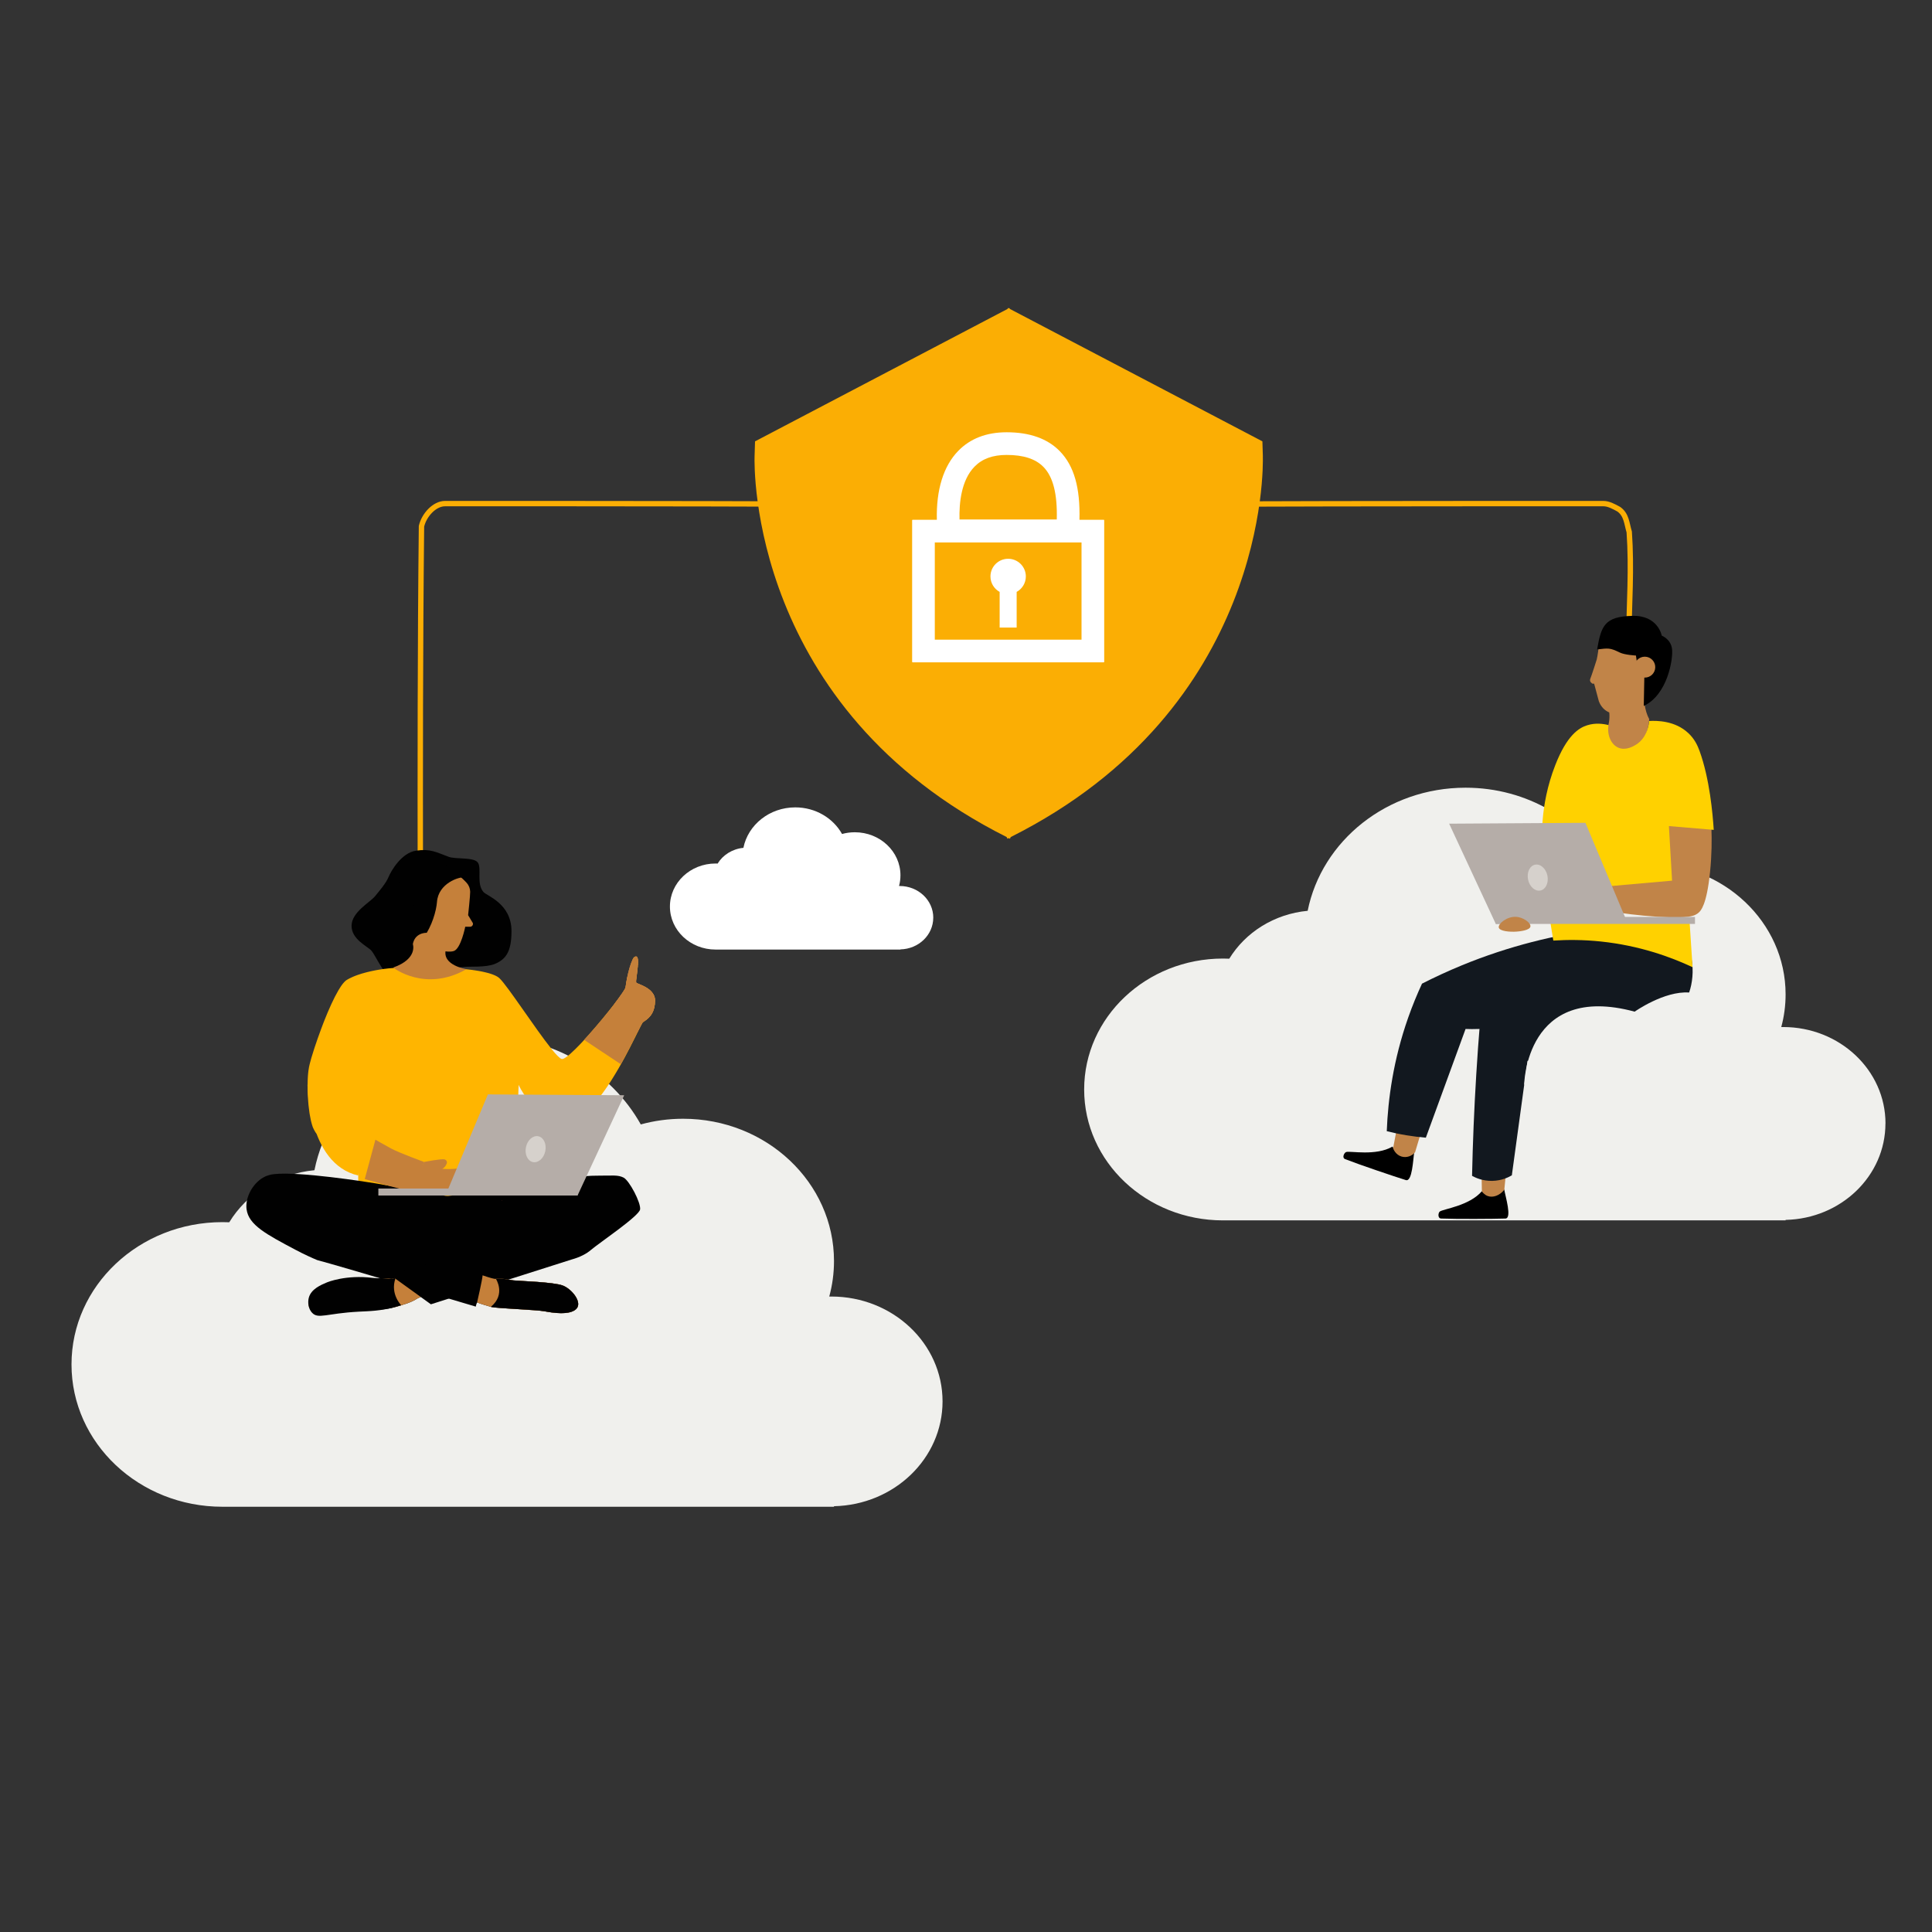 <?xml version="1.0" encoding="UTF-8"?>
<svg id="Layer_1" data-name="Layer 1" xmlns="http://www.w3.org/2000/svg" viewBox="0 0 1080 1080">
  <rect x="0" y="0" width="1080" height="1080" fill="#333333" stroke="none"/>
  <defs>
    <style>
      .cls-1 {
        fill: #010101;
      }

      .cls-2 {
        fill: #f0f0ed;
      }

      .cls-3 {
        fill: #e65358;
      }

      .cls-4 {
        fill: #fff;
      }

      .cls-5 {
        fill: #ffd100;
      }

      .cls-6 {
        fill: #ffb500;
      }

      .cls-7 {
        fill: #fbae04;
      }

      .cls-8 {
        fill: #b5ada8;
      }

      .cls-9 {
        fill: #c18448;
      }

      .cls-10 {
        fill: #d3844f;
      }

      .cls-11 {
        fill: #c5803a;
      }

      .cls-12 {
        fill: #d6d1cc;
      }

      .cls-13 {
        fill: #12181f;
      }

      .cls-14 {
        fill: #525252;
      }

      .cls-15 {
        fill: none;
        stroke: #fbae04;
        stroke-linejoin: round;
        stroke-width: 3px;
      }

      .cls-16 {
        fill-rule: evenodd;
      }
    </style>
  </defs>
  <path class="cls-2" d="m526.89,783.39c0-32.37-27.84-58.62-62.17-58.62h-1.16c1.73-6.34,2.65-12.99,2.65-19.83,0-43.93-37.77-79.55-84.36-79.55-8.21,0-16.14,1.11-23.65,3.17-16.37-29.28-48.94-49.22-86.47-49.22-47.69,0-87.37,32.21-95.96,74.82-20.39,1.93-37.88,13.15-47.62,29.1-1.27-.05-2.53-.08-3.82-.08-46.59,0-84.36,35.61-84.36,79.55s37.77,79.55,84.36,79.55h341.88v-.3c33.65-.74,60.68-26.69,60.68-58.6v.02Z"/>
  <path class="cls-4" d="m521.71,512.99c0-9.79-8.41-17.71-18.79-17.71h-.35c.52-1.92.79-3.93.79-5.99,0-13.28-11.42-24.05-25.51-24.05-2.49,0-4.88.33-7.14.97-4.94-8.84-14.8-14.88-26.14-14.88-14.42,0-26.41,9.74-29.01,22.62-6.16.59-11.45,3.98-14.4,8.79-.38-.02-.78-.03-1.16-.03-14.08,0-25.51,10.77-25.51,24.05s11.42,24.05,25.51,24.05h103.34v-.1c10.17-.22,18.35-8.06,18.35-17.71l.02-.02Z"/>
  <path class="cls-2" d="m1054,628.03c0-29.78-25.6-53.91-57.18-53.91h-1.08c1.58-5.83,2.42-11.95,2.42-18.25,0-40.41-34.74-73.18-77.6-73.18-7.56,0-14.84,1.01-21.75,2.92-15.05-26.93-45.02-45.28-79.55-45.28-43.87,0-80.37,29.64-88.27,68.82-18.76,1.77-34.84,12.09-43.82,26.77-1.17-.05-2.34-.08-3.52-.08-42.85,0-77.6,32.76-77.6,73.18s34.74,73.18,77.6,73.18h314.51v-.27c30.96-.68,55.81-24.56,55.81-53.9h.02Z"/>
  <path class="cls-15" d="m590.84,282.23c101.7-.71,204.3-.71,305.46-.71,2.89,0,5.78,1.58,8.67,3.17,4.34,3.17,4.34,7.92,5.78,12.67,1.45,20.6,0,39.61-.32,60.98"/>
  <path class="cls-15" d="m234.91,699.36c.7-134.27-.76-270.51.7-405.17,1.46-6.34,7.3-12.67,13.14-12.67,96.32,0,194.11,0,290.61.71"/>
  <g>
    <g>
      <path id="Head" class="cls-9" d="m924.06,366.22c-1.47-13.23-29.39-16.16-30.24-5.7-.6,5.7-1.25,8.19-1.25,8.19,0,0-2.82,8.94-3.58,10.71-.76,1.77,1.25,2.76,1.25,2.76h.89l2.63,9.81c1.3,3.44,3.53,5.29,5.83,6.27.87,8.38-3.91,12.55-.46,17.59,5.35,5.02,14.96,3.83,18.47-.65,3.88-4.94,4.32-13.2,4.32-13.2-1.31-2.39-2.06-5.2-2.49-7.67,3.14-7.53,6.08-14.88,4.61-28.09l.02-.02Z"/>
      <path class="cls-16" d="m918.9,394.6c13.24-6.23,16.44-26.12,15.79-31.75-.65-5.62-5.75-7.51-5.75-7.51,0,0-2.08-11.52-16.51-11.06-15.75.33-17.36,5.94-19.64,18.77,6.29-.71,7-1.06,12.74,1.74,2.72,1.33,8.98,1.66,8.98,1.66l1.39,10.12,3.3,1.41-.32,16.6h.02Z"/>
      <circle class="cls-9" cx="919.45" cy="372.94" r="5.85"/>
    </g>
    <path d="m828.37,665.9c-7.02,8.21-21.66,9.92-23.53,11.36-.89.7-1.31,3.83.78,3.91,8.49.33,29.53.22,35.93,0,3.74-.13,0-12.29-.65-16.1-.08-.44-.63-.59-.92-.24-.54.68-7.57,5.59-11.63,1.05l.02.02Z"/>
    <path d="m778.44,640.93c-9.32,5.47-23.7,2.3-25.95,3.07-1.06.36-2.5,3.2-.54,3.96,7.91,3.09,27.84,9.84,33.95,11.72,3.58,1.09,4.02-11.61,4.64-15.43.08-.44-.41-.76-.79-.52-.74.48-8.98,2.8-11.33-2.8h.02Z"/>
    <path class="cls-9" d="m828.07,647.47c.1,6.13.21,12.28.3,18.41.55.84,1.57,2.08,3.23,2.69,2.96,1.11,6.75-.25,9.32-3.5.7-7.08,1.41-14.16,2.11-21.24-4.99,1.22-9.96,2.42-14.96,3.64Z"/>
    <path class="cls-9" d="m778.75,641.87c1.22-6.43,2.44-12.88,3.68-19.31,4.85.59,9.7,1.17,14.54,1.76-1.98,6.61-3.94,13.2-5.93,19.8-1.87,2.23-4.82,3.18-7.51,2.42-3.49-1-4.69-4.36-4.78-4.66v-.02Z"/>
    <path class="cls-13" d="m891.58,519.72c-21.85,2.96-47.42,8.79-74.6,19.99-7.84,3.23-15.19,6.65-22.07,10.16-2.72,5.88-5.35,12.23-7.75,19.06-8.32,23.65-11.26,45.56-11.95,63.4,3.39.86,7.1,1.66,11.09,2.31,3.82.63,7.41,1.05,10.76,1.33,7.4-20.26,14.8-40.51,22.2-60.77,8.82.35,22.46-.3,37.59-6.13,28.41-10.93,43.06-32.76,47.94-40.87-4.4-2.84-8.81-5.66-13.21-8.49v.02Z"/>
    <path class="cls-13" d="m894.72,533.79c-16.05,7.37-32.89,16.08-50.17,26.38-5.93,3.53-11.66,7.11-17.17,10.69-.81,9.82-1.54,19.82-2.15,29.96-1.19,19.34-1.95,38.18-2.34,56.48,1.76.98,5.8,2.92,11.26,2.82,5.35-.1,9.25-2.08,10.98-3.11,2.92-21.31,5.81-42.62,8.73-63.92,13.48-3.53,24.41-5.89,31.54-7.32,23.1-4.66,30.69-4.64,41.11-11.26,5.2-3.3,13.99-8.89,17.74-19.71,3.68-10.61,2.72-26.87-7.89-34.08-11.2-7.6-30.92-3.56-41.62,13.04l-.02.03Z"/>
    <path class="cls-9" d="m956.7,463.18c.22,5.88.25,14.32-.79,24.48-1.9,18.41-5.2,21.48-6.34,22.5-2.14,1.89-5.43,3.44-23.1,2.3-10.54-.68-19.53-1.9-26.5-3.06-.73-4.61-1.47-9.24-2.2-13.85,11.98-1.62,23.94-3.25,35.91-4.86-.44-10.99-.9-21.99-1.35-33,8.13,1.84,16.25,3.68,24.38,5.51l-.02-.02Z"/>
    <path class="cls-5" d="m943.7,409.74c-7.38-6.91-17.55-6.95-21.83-6.7-.08,1.11-.76,9.16-7.32,13.23-1.24.76-5.67,3.52-9.9,1.68-3.96-1.73-6.38-6.86-5.5-12.63-2.93-.74-7.3-1.36-11.96.13-4.55,1.44-11.23,5.48-17.79,22.27-4.58,11.71-6.31,22.32-6.97,29.77-.02.21-.32,3.58-.43,7.24-.55,19.72,4.58,50.93,6.32,61.06,7.83-.51,16.79-.51,26.62.52,21.53,2.27,38.94,8.6,51.2,14.35-.57-8.87-1.14-17.73-1.73-26.6-12.07-.35-24.16-.68-36.23-1.03-3.47-5.83-6.94-11.66-10.41-17.49,12.31-1.08,24.62-2.17,36.93-3.25-.59-10.17-1.19-20.34-1.77-30.51,8.35.71,16.71,1.41,25.06,2.12-.57-8.94-2.27-28.53-7.95-44.17-1.08-2.96-2.74-6.65-6.31-9.98l-.03-.02Z"/>
    <rect class="cls-8" x="836.18" y="512.57" width="111.33" height="3.91"/>
    <path class="cls-8" d="m909.29,514.78c-7.67-18.27-15.35-36.55-23.02-54.82-25.4.16-50.79.32-76.19.48,8.7,18.69,17.4,37.37,26.09,56.07,24.37-.57,48.75-1.14,73.11-1.73h0Z"/>
    <path class="cls-12" d="m854.21,491.73c.84,3.99,3.94,6.7,6.92,6.07,2.98-.63,4.71-4.37,3.87-8.36-.84-3.99-3.94-6.7-6.92-6.07s-4.71,4.37-3.87,8.36Z"/>
    <path class="cls-9" d="m837.81,518.39c-.29-2.14,4.66-6.1,9.55-5.88,4.17.17,8.4,3.37,8.17,5.35-.27,2.36-6.75,2.84-7.79,2.92-3.41.25-9.63-.13-9.93-2.39Z"/>
  </g>
  <path class="cls-2" d="m852.04,606.25s.7-57.22,61.74-40.73c0,0,16.49-11.68,30.45-10.69,13.96.98,28.74,17.51,28.74,17.51l-75.2,56.53-45.72-22.62v.02Z"/>
  <path class="cls-2" d="m272.35,745.24s-.87-57.22-75.93-40.73c0,0-20.28-11.68-37.45-10.69-17.17.98-35.34,17.51-35.34,17.51l92.5,56.53,56.23-22.62v.02Z"/>
  <circle class="cls-7" cx="538.36" cy="282.15" r="6.72"/>
  <circle class="cls-7" cx="589.69" cy="282.15" r="6.72"/>
  <g>
    <path class="cls-1" d="m250.78,478.96c4.03,1.5,14.47,0,16.47,3.41,2.01,3.42-1,11.65,3.01,16.27,1.96,2.26,15.67,6.43,15.67,21.9,0,11.45-3.15,15.77-9.37,18.32-4.99,2.05-14.34,1.32-16.55,1.65-2.21.33-15.27.73-20.49,2.74-5.22,2.01-13.06,6.63-18.68,5.02-5.63-1.61-10.85-14.26-13.26-16.88-2.41-2.61-11.05-6.23-11.05-13.86,0-7.63,10.25-13.06,13.06-16.47,2.81-3.42,6.23-7.43,7.63-10.85,1.41-3.42,7.23-13.46,15.27-14.67,8.04-1.21,11.25.8,18.28,3.41Z"/>
    <path class="cls-6" d="m366.14,558.79c-.01-.19-.03-.37-.06-.56-.01-.07-.02-.14-.03-.2-.01-.06-.02-.13-.03-.18-.02-.14-.05-.28-.1-.4-.03-.13-.06-.26-.12-.38-.03-.13-.07-.24-.13-.36-.02-.06-.05-.13-.09-.19-.05-.15-.13-.28-.19-.41-.04-.09-.09-.17-.14-.26-.05-.09-.1-.16-.15-.24-.04-.07-.1-.16-.15-.23s-.1-.16-.16-.23c-.09-.13-.18-.26-.29-.38-.11-.14-.22-.28-.36-.42-.4-.46-.86-.87-1.35-1.24-.02-.02-.04-.04-.07-.06-.09-.06-.18-.14-.28-.2-.56-.42-1.15-.79-1.73-1.11-.15-.07-.29-.15-.43-.22-.23-.13-.47-.24-.69-.35-.18-.09-.35-.17-.52-.26-.04-.01-.07-.03-.11-.04-.01,0-.03-.01-.05-.02h0c-.05-.03-.1-.05-.15-.07-.97-.43-1.81-.76-2.37-1.01-.13-.06-.24-.12-.34-.17-.03-.01-.06-.03-.09-.04h0s-.01-.01-.01-.01c-.05-.03-.1-.05-.14-.09h0s-.02-.02-.03-.03c-.03-.02-.04-.03-.06-.05-.01-.01-.02-.02-.02-.04-.01-.01-.03-.03-.04-.05-.03-.05-.06-.11-.09-.18-.01-.01-.01-.02-.02-.03-.02-.05-.04-.12-.06-.19-.01-.02-.01-.04-.02-.06,0-.02-.01-.04-.02-.06h0s0-.03-.01-.03c-.03-.14-.06-.3-.1-.46l.35-.89c.18-1.89.65-4.8.86-7.35-1.16-.05-2.44-.11-2.45-.16,0-.07,1.32-.14,2.48-.21.19-2.72.06-4.95-1.06-4.95h-.04c-.06,0-.1,0-.15.01-.05.01-.11.01-.15.02-.06.02-.14.04-.19.06-.04.01-.09.02-.12.04-.04.01-.07.03-.11.05-.09.04-.16.1-.23.15-.03.02-.06.04-.1.07-.28.24-.49.57-.67.97-.02.06-.05.14-.09.21-.02.05-.04.11-.05.17-.02.05-.03.1-.05.15-.01.02-.01.04-.02.06-.01.03-.02.07-.03.12-.02.1-.05.19-.07.29-.01.05-.02.12-.03.17l-.03.13c-.03.18-.06.37-.1.56-.01.1-.03.19-.04.3-.05.38-.09.8-.12,1.21-.02.27-.03.53-.04.8-.01.19-1.59,4.04-2.53,6.42l-.82,4.98c0,.06-.01.12-.01.17-.01.05-.02.12-.04.19-.02.07-.04.15-.09.24-.01.03-.02.05-.04.09-.06.16-.15.35-.27.56-.12.21-.26.45-.41.71-.03.05-.06.11-.11.17-.04.07-.1.15-.14.23-.04.06-.07.13-.12.19h-.01c-.04.07-.1.15-.14.22l-.13.19s-.04.06-.06.1h0s-.01.01-.01.01c-.12.18-.23.37-.36.56h-.01s-.02.05-.04.07c-.01.01-.02.02-.03.03-.12.18-.24.36-.38.55-.51.73-1.1,1.55-1.73,2.43-.24.33-.5.67-.76,1.01-.19.26-.39.52-.6.79-.15.19-.3.39-.45.6s-.3.4-.46.61c-3.85,5-8.94,11.17-13.82,16.65-.65.71-1.28,1.43-1.9,2.11-.19.21-.38.43-.57.64-.09.1-.17.18-.26.28-.09.09-.16.17-.24.27h-.01c-.17.2-.35.38-.52.58-.19.2-.38.41-.57.62-.33.35-.65.69-.97,1.02-.94.98-1.85,1.9-2.71,2.76-.98.97-1.9,1.84-2.76,2.6-.14.13-.28.24-.4.36-.53.46-1.03.86-1.5,1.22-.11.09-.22.17-.33.26-.04.02-.09.05-.12.07-.09.06-.16.12-.23.17-1.05.73-1.86,1.1-2.36,1.01-1.05-.19-3.14-2.37-5.81-5.69-9.01-11.2-24.6-35.33-29.02-39.43-.15-.15-.32-.29-.5-.43-.07-.05-.14-.11-.22-.15-.06-.05-.14-.11-.21-.16-.11-.06-.22-.14-.34-.21-.11-.05-.2-.12-.31-.17-.07-.04-.14-.07-.21-.12-.1-.05-.18-.1-.28-.14-.14-.07-.29-.14-.44-.21-.26-.12-.53-.23-.81-.35-.13-.04-.24-.1-.37-.14-.01-.01-.02-.01-.03-.01-.12-.05-.24-.1-.37-.14-.11-.04-.22-.09-.33-.12-.16-.06-.34-.12-.51-.17-.18-.06-.36-.12-.55-.18-.18-.05-.36-.11-.55-.16-.09-.03-.17-.05-.27-.07-.24-.06-.5-.14-.76-.2-.63-.17-1.28-.32-1.95-.46-.2-.05-.42-.1-.63-.14-.2-.04-.42-.09-.63-.13-.2-.03-.4-.07-.62-.12-.44-.07-.87-.16-1.32-.23-.42-.06-.84-.14-1.27-.2-.67-.1-1.34-.19-2.02-.29-.21-.02-.44-.05-.65-.08-.43-.05-.85-.11-1.27-.15-.35-.04-.69-.07-1.03-.12-.23-.02-.47-.05-.69-.07-.28-.02-.55-.05-.83-.09-.12-.01-.24-.02-.36-.03-.37-.03-.74-.07-1.12-.1-.48-.04-.95-.09-1.4-.12-.26-.02-.5-.04-.73-.06-.47-.03-.92-.06-1.35-.09-.03-.01-.06-.01-.11-.01-.13-.01-.24-.02-.37-.02-.1-.01-.18-.02-.28-.02-.09,0-.16-.01-.24-.01-.21-.02-.43-.03-.63-.04-.11,0-.2-.01-.3-.01-.15-.01-.3-.02-.44-.02-.14-.01-.28-.02-.42-.02-.07-.01-.15-.01-.22-.01-.61-.06-1.14-.05-1.75-.11v.02c-.15,0-.29-.01-.4-.01-.34-.01-.53-.01-.53-.01h-25.13c-.53,0-1.09.01-1.65.02-.57.02-1.17.05-1.77.09-.22.02-.45.03-.67.04-.36.03-.72.05-1.1.1-.22.01-.45.03-.68.05-.21.02-.44.04-.65.06-.3.03-.6.06-.9.11-.29.03-.6.06-.89.11-.06,0-.13.01-.2.02-.3.04-.6.09-.9.12-.3.04-.61.1-.9.14-.06,0-.12.02-.17.02-.32.05-.64.1-.96.15-.34.06-.68.12-1.02.18-.38.06-.78.14-1.16.2-.81.16-1.61.32-2.41.5-.5.11-1.01.22-1.5.35-.28.06-.55.13-.83.2-.39.1-.77.19-1.15.3l-.48.14c-.16.03-.31.09-.46.13-.07.02-.14.03-.2.05-.27.07-.52.16-.78.23-.63.19-1.23.38-1.84.6-.14.04-.28.1-.42.14-.43.15-.84.31-1.23.46-.1.04-.19.07-.29.12-.09.02-.16.06-.23.09-.14.06-.28.12-.41.17-.14.05-.28.12-.4.17l-.22.1c-.12.05-.24.11-.37.17-.98.44-1.89.9-2.7,1.39-.19.11-.39.24-.59.4-.05.04-.11.09-.15.13-.44.37-.89.84-1.35,1.4-.06.07-.13.16-.19.23-.05.07-.12.16-.18.23-.06.09-.13.16-.19.24-.24.34-.5.69-.76,1.07-.46.67-.92,1.39-1.37,2.19-2.6,4.43-5.41,10.68-7.95,17.12-.19.48-.37.95-.55,1.42-.13.33-.26.67-.38,1-.13.31-.24.61-.35.93-.07.18-.15.37-.21.55-.13.33-.26.66-.37.99-1.22,3.29-2.35,6.51-3.33,9.46-.14.45-.29.88-.43,1.31-.42,1.29-.8,2.51-1.14,3.65-.04.13-.07.26-.12.38-.03.12-.07.24-.11.36-.06.22-.13.44-.19.64-.01.05-.03.11-.04.16-.06.21-.12.43-.18.63-.2.72-.38,1.39-.54,2.01-.07.26-.13.5-.19.75-.11.45-.2.86-.28,1.23-.02.07-.04.15-.05.21-.14.66-.26,1.4-.35,2.2-.05.39-.1.81-.14,1.23-.04.44-.09.87-.12,1.33-.03.45-.06.93-.09,1.4-.03.47-.04.96-.06,1.45-.01.27-.01.52-.02.78-.01.5-.02,1.01-.02,1.52,0,.29-.01.6-.01.89,0,.36.01.72.01,1.09v.27c.01.32.01.63.02.95.01.34.02.69.03,1.04.01.49.03.97.05,1.46.01.19.02.37.03.56.01.34.03.69.05,1.03.05.84.11,1.68.18,2.51.01.16.02.32.04.49.02.24.04.5.06.76l.06.64c.15,1.4.32,2.79.52,4.12.03.23.07.46.11.68.15.94.55,2.97.59,3.11.06.28.12.54.18.81.03.14.06.27.1.4l.1.38c.06.26.14.5.2.74.07.24.14.48.21.71s.15.46.22.68c.07.21.15.43.22.63.16.42,1.19,2.44,1.44,2.73.04.05.09.11.13.16.04.05.1.11.14.16.05.05.11.11.17.16.03.03.07.07.13.12.06.06.15.13.23.19.07.06.15.12.23.18.1.06.2.14.31.19.1.07.2.13.32.19.23.14.49.27.77.39.1.04.2.09.31.13.26.11.52.21.81.31.28.1.56.19.86.28.15.04.3.08.45.13.16.03.31.07.47.12.01,0,.02.01.03.01.14.03.3.06.45.1.67.16,1.37.29,2.1.41.22.03.44.06.66.1h.01c.33.05.66.1,1,.13,1.37.17,2.78.29,4.14.37.21.01.43.02.63.03.22.01.45.02.67.03.32.01.63.02.94.03.13,0,.26,0,.37.01,1.67.04,3.19.04,4.4.02h.18c.22-.01.44-.01.64-.02h.06c1.18-.02,1.89-.06,1.89-.06v.44s.01.36.01.36v.09s.01.35.01.35v.26s.02.78.02.78l.02.82v.82c.01.09.02.16.02.24v.27c.01.17.01.34.01.53.01.09.01.18.01.28,0,.17.01.35.01.52v.33c.01.3.02.6.02.92v.14c.01.19.01.37.01.56.01.13.01.26.01.39v.18c.01.35.02.71.02,1.07.01.2.02.41.02.62l.11,5.74v.22s.03,1.29.03,1.29c0,.22.04,2.27.05,3.05.01.53.02,32.99.03,33.52,0,.39.01.79.02,1.18.01.53.01,1.05.02,1.56.01.19.01.38.01.56,0,.2.01.4.01.6,0,.26.01.51.01.77.01.12.01.24.01.37,0,.26.01.5.01.74v.26c.02.9.03,1.78.04,2.62,0,.23.01.46.01.68v.38c.01.32.01.63.02.94,0,.69.01,1.35.02,1.97,0,.21.01.43.01.63v.08c3.93.68,7.66,2.13,11.65,2.75,3.35.52,5.4,4.15,5.38,7.38,5.1.12,11.33.2,18.11.17,19.64-.09,43.71-1.16,56.64-5.32,1.4-4.29-.98-44.71-2.49-52.79-.26-1.33-.42-3.59-.52-6.42-.49-14.3.67-43.31.67-43.31,0,0,1.76,4.02,5.3,8.45.48.6.99,1.19,1.53,1.8.15.17.31.34.47.51.09.09.16.17.24.26.39.44.82.85,1.26,1.28.27.24.54.5.82.75.09.07.18.16.28.24.5.45,1.03.88,1.59,1.31.1.07.19.15.3.22.16.12.32.23.48.35.52.37,1.05.72,1.61,1.06.1.06.19.13.3.19,1.09.66,2.25,1.25,3.47,1.76.16.06.33.13.5.19.29.12.59.22.88.33.16.05.33.12.51.16.48.16.98.3,1.48.41.12.03.22.06.34.09.11.03.21.05.32.07.29.05.56.12.85.16.13.02.24.05.38.06.12.02.24.04.37.06.33.04.66.09,1,.12.15.01.3.02.45.03.09.01.17.02.26.02.21.01.43.03.64.03.05.01.1.01.15.01.12,0,.24,0,.37.01.33,0,.65,0,.98-.01.14,0,.27-.01.4-.01.02,0,.03-.01.05-.01.04,0,.09,0,.13-.01.11-.01.22-.02.33-.03h.02c.09-.01.18-.02.27-.03.19-.03.38-.05.59-.1,0,0,.01,0,.01-.01.12-.01.22-.04.33-.06.02,0,.04-.01.06-.01.11-.03.21-.05.32-.07.02-.01.05-.01.07-.02.12-.03.24-.07.37-.11.13-.03.24-.07.37-.12.09-.02.18-.05.27-.09.29-.1.59-.21.87-.34.16-.06.32-.13.47-.2.16-.07.31-.15.47-.22.12-.05.24-.12.36-.18.11-.06.21-.12.33-.17.51-.29,1.03-.6,1.55-.94.21-.15.44-.3.66-.45.12-.09.23-.18.36-.27.49-.36.99-.74,1.49-1.16.22-.18.46-.37.68-.57.11-.1.21-.19.32-.28.14-.12.27-.24.4-.36.23-.22.48-.45.71-.67.13-.12.24-.23.36-.35.12-.12.23-.23.36-.35.23-.24.48-.49.71-.73.12-.12.24-.24.36-.37.12-.13.23-.26.35-.38.24-.26.48-.51.71-.78.12-.14.23-.27.35-.4.36-.39.71-.81,1.05-1.22.56-.67,1.13-1.36,1.68-2.08.26-.32.51-.65.76-.99.12-.15.23-.3.34-.45.23-.31.46-.62.69-.93.46-.62.9-1.26,1.35-1.88.11-.16.22-.32.33-.49.22-.32.45-.64.67-.97.11-.16.21-.32.33-.49.44-.65.87-1.31,1.31-1.98.21-.33.43-.66.64-1h.01c.57-.93,1.16-1.85,1.72-2.79.15-.23.29-.47.43-.7.29-.47.56-.94.84-1.4.14-.22.28-.46.41-.7.28-.46.54-.93.82-1.39l.07-.14c.37-.65.73-1.3,1.1-1.94.01-.01.01-.02.02-.02.38-.68.77-1.36,1.13-2.04.32-.57.64-1.16.95-1.73.89-1.65,1.75-3.27,2.54-4.82.1-.18.19-.36.29-.54.89-1.73,1.72-3.38,2.49-4.92.34-.67.66-1.32.97-1.94.31-.63.61-1.21.88-1.78.46-.92.87-1.76,1.25-2.49.05-.11.1-.21.16-.31.04-.11.1-.2.15-.3.1-.2.19-.38.29-.56.22-.45.44-.84.62-1.17.15-.29.29-.52.42-.72.01-.02.02-.04.03-.05.03-.04.05-.09.09-.13,1.49-.94,2.98-2,4.18-3.5.68-.85,1.28-1.85,1.73-3.04.17-.44.32-.92.45-1.43.3-1.17.47-2.52.49-4.08v-.17c0-.14-.01-.28-.02-.4Z"/>
    <path class="cls-10" d="m366.16,559.19v.17c-.02,1.55-.19,2.91-.49,4.08-.13.51-.28.99-.45,1.43-.46,1.19-1.04,2.19-1.73,3.04-1.2,1.5-2.69,2.56-4.18,3.5-.03.04-.05.09-.09.13-.01.01-.02.03-.03.05-.13.2-.27.44-.42.72-.18.33-.39.72-.62,1.17-.1.18-.19.37-.29.56-.05.1-.11.19-.15.3-.05.1-.11.2-.16.31-.37.73-.79,1.57-1.25,2.49-6.15-3.52-10.8-11.48-12.98-15.81.16-.2.31-.4.46-.61.16-.2.31-.4.46-.6.2-.27.39-.53.59-.79.27-.34.52-.68.76-1.01.64-.87,1.22-1.69,1.73-2.43.15-.2.29-.39.42-.59.01-.03.03-.05.05-.07.13-.19.26-.38.37-.56h0s.04-.07.06-.11c.04-.06.09-.13.13-.19.05-.07.1-.15.15-.22.04-.06.07-.13.12-.19.04-.09.1-.16.14-.23.04-.06.07-.12.11-.17.16-.27.3-.5.42-.71.12-.21.2-.4.27-.56.02-.03.03-.05.04-.09.03-.09.06-.17.09-.24.02-.07.03-.14.04-.19,0-.05.01-.11.01-.17.12-1.05.4-2.89.82-4.98.7-3.46,1.77-7.6,3-9.99.61-1.19,1.26-1.95,1.93-1.98h.04c1.13,0,1.26,2.22,1.06,4.95-.01.12-.02.24-.03.37-.21,2.55-.68,5.46-.86,7.35-.11,1.01-.13,1.73.01,1.97,0,.02.01.03.02.04.02.02.03.03.06.05.01.01.02.02.03.03.04.03.09.05.14.09,0,.01.01.01.01.01.02.01.05.03.09.04.1.05.21.11.34.17.56.26,1.4.59,2.37,1.01.05.03.11.05.15.07.02.01.04.02.05.02.21.1.42.19.63.3.22.11.46.22.69.35.14.07.28.15.43.22.59.32,1.17.69,1.73,1.11.1.06.19.14.28.2.03.02.05.04.07.06.49.37.95.79,1.35,1.25.14.14.26.28.36.42.11.13.2.26.29.38.06.07.11.16.16.23s.11.16.15.23c.05.09.1.16.15.24.05.09.1.17.14.26.06.14.14.27.19.41.03.06.06.13.09.19.05.12.1.23.13.36.05.13.09.26.12.38.04.13.07.27.1.4.01.05.02.12.03.18.01.06.02.13.03.2.03.19.05.37.06.56.01.13.02.27.02.4Z"/>
    <path class="cls-11" d="m366.16,559.19v.17c-.02,1.55-.19,2.91-.49,4.08-.13.51-.28.99-.45,1.43-.46,1.19-1.05,2.19-1.73,3.04-1.2,1.5-2.69,2.56-4.18,3.5-.03.04-.05.09-.09.13-.01.01-.02.03-.03.05-.13.2-.27.44-.42.72-.18.33-.39.72-.62,1.17-.1.18-.19.37-.29.56-.05.1-.11.19-.15.3-.05.1-.11.2-.16.31-.37.73-.79,1.57-1.25,2.49-.28.56-.57,1.15-.88,1.78-.31.62-.63,1.27-.97,1.94-.77,1.53-1.6,3.18-2.49,4.92-.1.18-.19.36-.29.54-.8,1.55-1.65,3.17-2.54,4.82-.31.57-.63,1.16-.95,1.73-.36.68-.74,1.36-1.13,2.04l-20.54-13.64h-.01c.36-.38.72-.78,1.09-1.18.63-.68,1.26-1.39,1.9-2.11,4.88-5.48,9.97-11.65,13.82-16.65.16-.2.31-.4.46-.61s.3-.4.45-.6c.2-.27.4-.53.6-.79.26-.34.51-.68.76-1.01.64-.87,1.22-1.69,1.73-2.43.14-.19.27-.37.38-.55.02-.04.05-.07.07-.11.13-.19.26-.38.37-.56,0,0,0-.01.01,0h0s.04-.07.06-.11c.04-.06.09-.13.13-.19.04-.07.1-.15.14-.22.04-.06.09-.13.13-.19.04-.09.1-.16.14-.23.04-.06.07-.12.11-.17.16-.27.3-.5.42-.71.12-.21.2-.4.27-.56.02-.03.03-.05.04-.09.03-.09.06-.17.09-.24.02-.07.03-.14.04-.19,0-.05.01-.11.01-.17.12-1.05.4-2.89.82-4.98.7-3.46,1.77-7.6,3-9.99.61-1.19,1.26-1.95,1.93-1.98h.04c1.13,0,1.26,2.22,1.06,4.95-.01.12-.02.24-.03.37-.21,2.55-.68,5.46-.86,7.35-.11,1.01-.13,1.73.01,1.97,0,.02.01.03.02.04.02.02.03.03.06.05.01.01.02.02.03.03.04.03.09.05.14.09,0,.01.01.01.01.01.02.01.05.03.09.04.1.05.21.11.34.17.56.26,1.4.59,2.37,1.01.05.03.11.05.15.07.02.01.04.02.05.02.21.1.42.19.63.3.22.11.46.22.69.35.14.07.28.15.43.22.59.32,1.17.69,1.73,1.11.1.06.19.14.28.2.03.02.05.04.07.06.49.37.95.79,1.35,1.25.14.14.26.28.36.42.11.13.2.26.29.38.06.07.11.16.16.23s.11.16.15.23c.05.09.1.16.15.24.05.09.1.17.14.26.06.14.14.27.19.41.03.06.06.13.09.19.05.12.1.23.13.36.05.13.09.26.12.38.04.13.07.27.1.4.01.05.02.12.03.18.01.06.02.13.03.2.03.19.05.37.06.56.01.13.02.27.02.4Z"/>
    <g>
      <path class="cls-11" d="m253.7,531.62c3.95-1.32,6.37-13.56,6.37-13.56h2.71c1.07,0,1.85-1.03,1.55-2.06l-2.65-4.41s1.19-11.03,1.15-13.1c-.04-1.85-.73-3.62-1.98-4.99-2.4-2.61-6.7-6.61-11.06-7.36-15.87-2.74-24.26,5.11-24.44,20.07-.18,14.96,17.7,24.26,17.7,24.26,0,0,7,2.37,10.66,1.15Z"/>
      <path class="cls-1" d="m259.83,490.45c-3.2-.47-14.75,3.33-15.55,13.7-.8,10.37-9.79,33.54-26.89,26.35-12.75-5.37,8.29-41.24,8.29-41.24l13.3-8.51s18.92,3.71,20.85,9.7Z"/>
      <path class="cls-1" d="m246.9,488.58s-7.17,4.19-10.43,9.07c-3.26,4.88-.27,10.64-4.76,16.04-4.49,5.4-9.13,7.04-18.26,9.58,10.67-4.44,13.02-6.75,15.58-10.92,2.56-4.17,2.79-11.74,5.97-15.67,3.17-3.93,9.85-8.15,11.91-8.11Z"/>
    </g>
    <path id="Neck" class="cls-11" d="m230.79,527.76s2.94,8.21-11.02,13.11c0,0,17.81,14.11,40.99.9,0,0-13.77-2.07-11.55-10.91,2.21-8.84-16.39-14.38-18.42-3.1Z"/>
    <path class="cls-1" d="m137.85,676.07c1.18,8.72,11.04,13.94,27.41,22.61,4.91,2.6,9.11,4.48,12,5.69,12.19,3.2,88.69,26.03,88.69,26.03.2-.78.31-1.45.76-2.33,2.86,1.14,5.79,1.88,7.66,2.46,2.85.89,25.45,1.6,30.08,2.49,4.63.89,13.88,2.31,17.62-1.25,3.74-3.56-2.32-11.21-7.48-13.17-5.16-1.96-24.03-2.49-27.41-2.85-3.39-.35-7.83-1.6-9.97-.89-.68.22-3.66-.65-7.42-1.95.09-1.39.12-2.26.12-2.26l-20.09-5.79,3.72-35.56c-14.55-2.6-29.1-5.21-43.65-7.81-5.44-.87-42.46-6.72-56.66-5.15-1.17.13-3.57.46-6.13,1.93-5.75,3.29-10.17,11.06-9.26,17.8Z"/>
    <path class="cls-11" d="m237.03,649.52s9.59-1.83,11.37-1.44h0c1.06.23,1.7,1.29,1.35,2.25-.39,1.09-1.14,2.38-2.57,3.07,6.05.36,11.39-.27,13-1.44,1.61-1.17,6.08-.11,6.17,1.67.08,1.78-12.44,13.77-18.07,14.01-5.63.24-17.77-1.59-17.77-1.59l6.52-16.52Z"/>
    <path class="cls-11" d="m237.03,649.52s-13.66-4.96-18.34-7.47c-4.68-2.51-8.83-4.96-8.83-4.96l-5.96,22.03s24.58,7.1,26.6,6.92c2.02-.17,6.52-16.52,6.52-16.52Z"/>
    <path class="cls-1" d="m173.61,731.79c1.16,2.13,4.49,1.79,17.62,1.25,18.96-.78,24.29-.69,30.08-2.5,2.85-.89,8.19-2.14,11.92-4.63.3-.2.99-.5,2-.88h0s5.65,4.08,5.65,4.08l78.6-25.02c4.71-1.29,8.44-3.25,10.93-5.42,4.1-3.56,26.88-18.87,27.41-22.6.53-3.74-6.05-16.2-9.26-17.8-3.21-1.6-6.05-1.06-14.95-1.06-16.13,0-22.91,5.13-37.38,7.29-3.13.47-3.19.37-16.57,1.46-14.3,1.17-26.94,2.32-37.54,3.35l2.26,34.47s-3.19,1.58-7.33,3.55l-18.94,5.35,2.48,1.79c-1.07.35-1.83.5-2.14.4-4.69-1.62-8.68.87-9.97.89-22.56.33-25.48,1.62-27.41,2.85-5.32,3.38-9.18,10.06-7.48,13.17Z"/>
    <path class="cls-11" d="m173.61,731.79c3.74,3.56,12.99,2.14,17.62,1.25,4.63-.89,27.23-1.6,30.08-2.5.82-.26,1.84-.54,2.98-.88,2.81-.83,6.28-1.98,8.95-3.75.3-.2.99-.5,2-.88l-14.22-10.26-.41-.3c-1.07.35-1.83.5-2.14.4-2.14-.71-6.59.53-9.97.89-3.38.35-22.25.89-27.41,2.85-5.16,1.96-11.21,9.61-7.48,13.17"/>
    <path class="cls-1" d="m174.47,733.86c3.44,3.65,8,.34,25.98-.63,5.89-.31,12.13-.32,20.86-2.7,1.25-.34,2.28-.65,2.98-.88h0s-6.22-6.16-3.28-14.89l-.41-.29c-.54.17-.99.3-1.36.37-.38.07-.67.03-.78.03-6.18-.27-9.27-.41-10.05-.51-15.02-1.92-25.49,2.44-25.49,2.44-3.57,1.49-9.1,3.79-10.33,8.77-.61,2.47-.28,6.01,1.88,8.3Z"/>
    <path class="cls-3" d="m280.52,670.85c-.04.09-.03.15.03.2.34.25.28.14-.03-.2"/>
    <path class="cls-11" d="m266.71,728.08c2.86,1.14,5.79,1.88,7.66,2.46,2.85.89,25.45,1.6,30.08,2.49,4.63.89,13.88,2.31,17.62-1.25,3.74-3.56-2.32-11.21-7.48-13.17-5.16-1.96-24.03-2.49-27.41-2.85-3.39-.35-7.83-1.6-9.97-.89-.68.22-3.66-.65-7.43-1.95-.11,2.26-3.08,15.16-3.08,15.16"/>
    <path class="cls-14" d="m263.69,676.19s.34-.2.85-.5c-.34.17-.62.34-.85.5"/>
    <path class="cls-1" d="m274.37,730.54c2.85.89,25.46,1.6,30.08,2.49,4.63.89,13.88,2.31,17.62-1.24,3.74-3.57-2.31-11.22-7.48-13.18-5.16-1.96-24.03-2.49-27.41-2.85-3.38-.35-7.83-1.6-9.97-.89,0,0,5.71,8.72-2.85,15.67"/>
  </g>
  <g>
    <rect class="cls-8" x="211.51" y="664.39" width="111.33" height="3.91"/>
    <path class="cls-8" d="m249.72,666.59c7.67-18.27,15.35-36.55,23.02-54.82,25.4.16,50.79.32,76.19.48-8.7,18.69-17.4,37.37-26.09,56.07-24.37-.57-48.75-1.14-73.11-1.73h0Z"/>
    <path class="cls-12" d="m304.81,643.54c-.84,3.99-3.94,6.7-6.92,6.07s-4.71-4.37-3.87-8.36c.84-3.99,3.94-6.7,6.92-6.07,2.98.63,4.71,4.37,3.87,8.36Z"/>
  </g>
  <path class="cls-6" d="m211.51,620.98l-39.61-14.69s-.06,44.2,28.31,50.82l8.76-45.32"/>
  <path class="cls-7" d="m705.95,255.15l-.26-8.43-141.14-74.01-.29-.55-.38.2-.38-.2-.29.55-141.14,74.01-.26,8.43c-.18,5.73-2.63,140.72,140.91,212.76l.46.94c.23-.12.46-.24.69-.35.23.12.46.24.69.35l.46-.94c143.54-72.04,141.09-207.03,140.91-212.76Z"/>
  <path class="cls-4" d="m616.97,290.56h-13.55c.47-17.97-3.02-30.16-10.98-38.34-6.83-7.02-16.83-10.58-29.72-10.58-11.23,0-20.34,3.5-27.06,10.41-8.24,8.46-12.37,21.78-11.95,38.51h-13.54c-.15,0-.28.12-.28.28v79.13c0,.15.12.28.28.28h106.81c.15,0,.28-.12.28-.28v-79.13c0-.15-.12-.28-.28-.28Zm-80.6-.16c-.25-9.29,1-21.95,8.36-29.51,4.31-4.43,10.19-6.58,17.98-6.58,9.47,0,16.22,2.21,20.63,6.75,5.37,5.52,7.79,15.12,7.4,29.34h-54.38Zm68.21,67.17h-82.02v-54.34h82.02v54.34Zm-36.26-26.69v19.94h-9.51v-19.94c-3.06-1.68-5.14-4.92-5.14-8.65,0-5.45,4.43-9.87,9.89-9.87s9.89,4.42,9.89,9.87c0,3.73-2.08,6.98-5.14,8.65Z"/>
</svg>